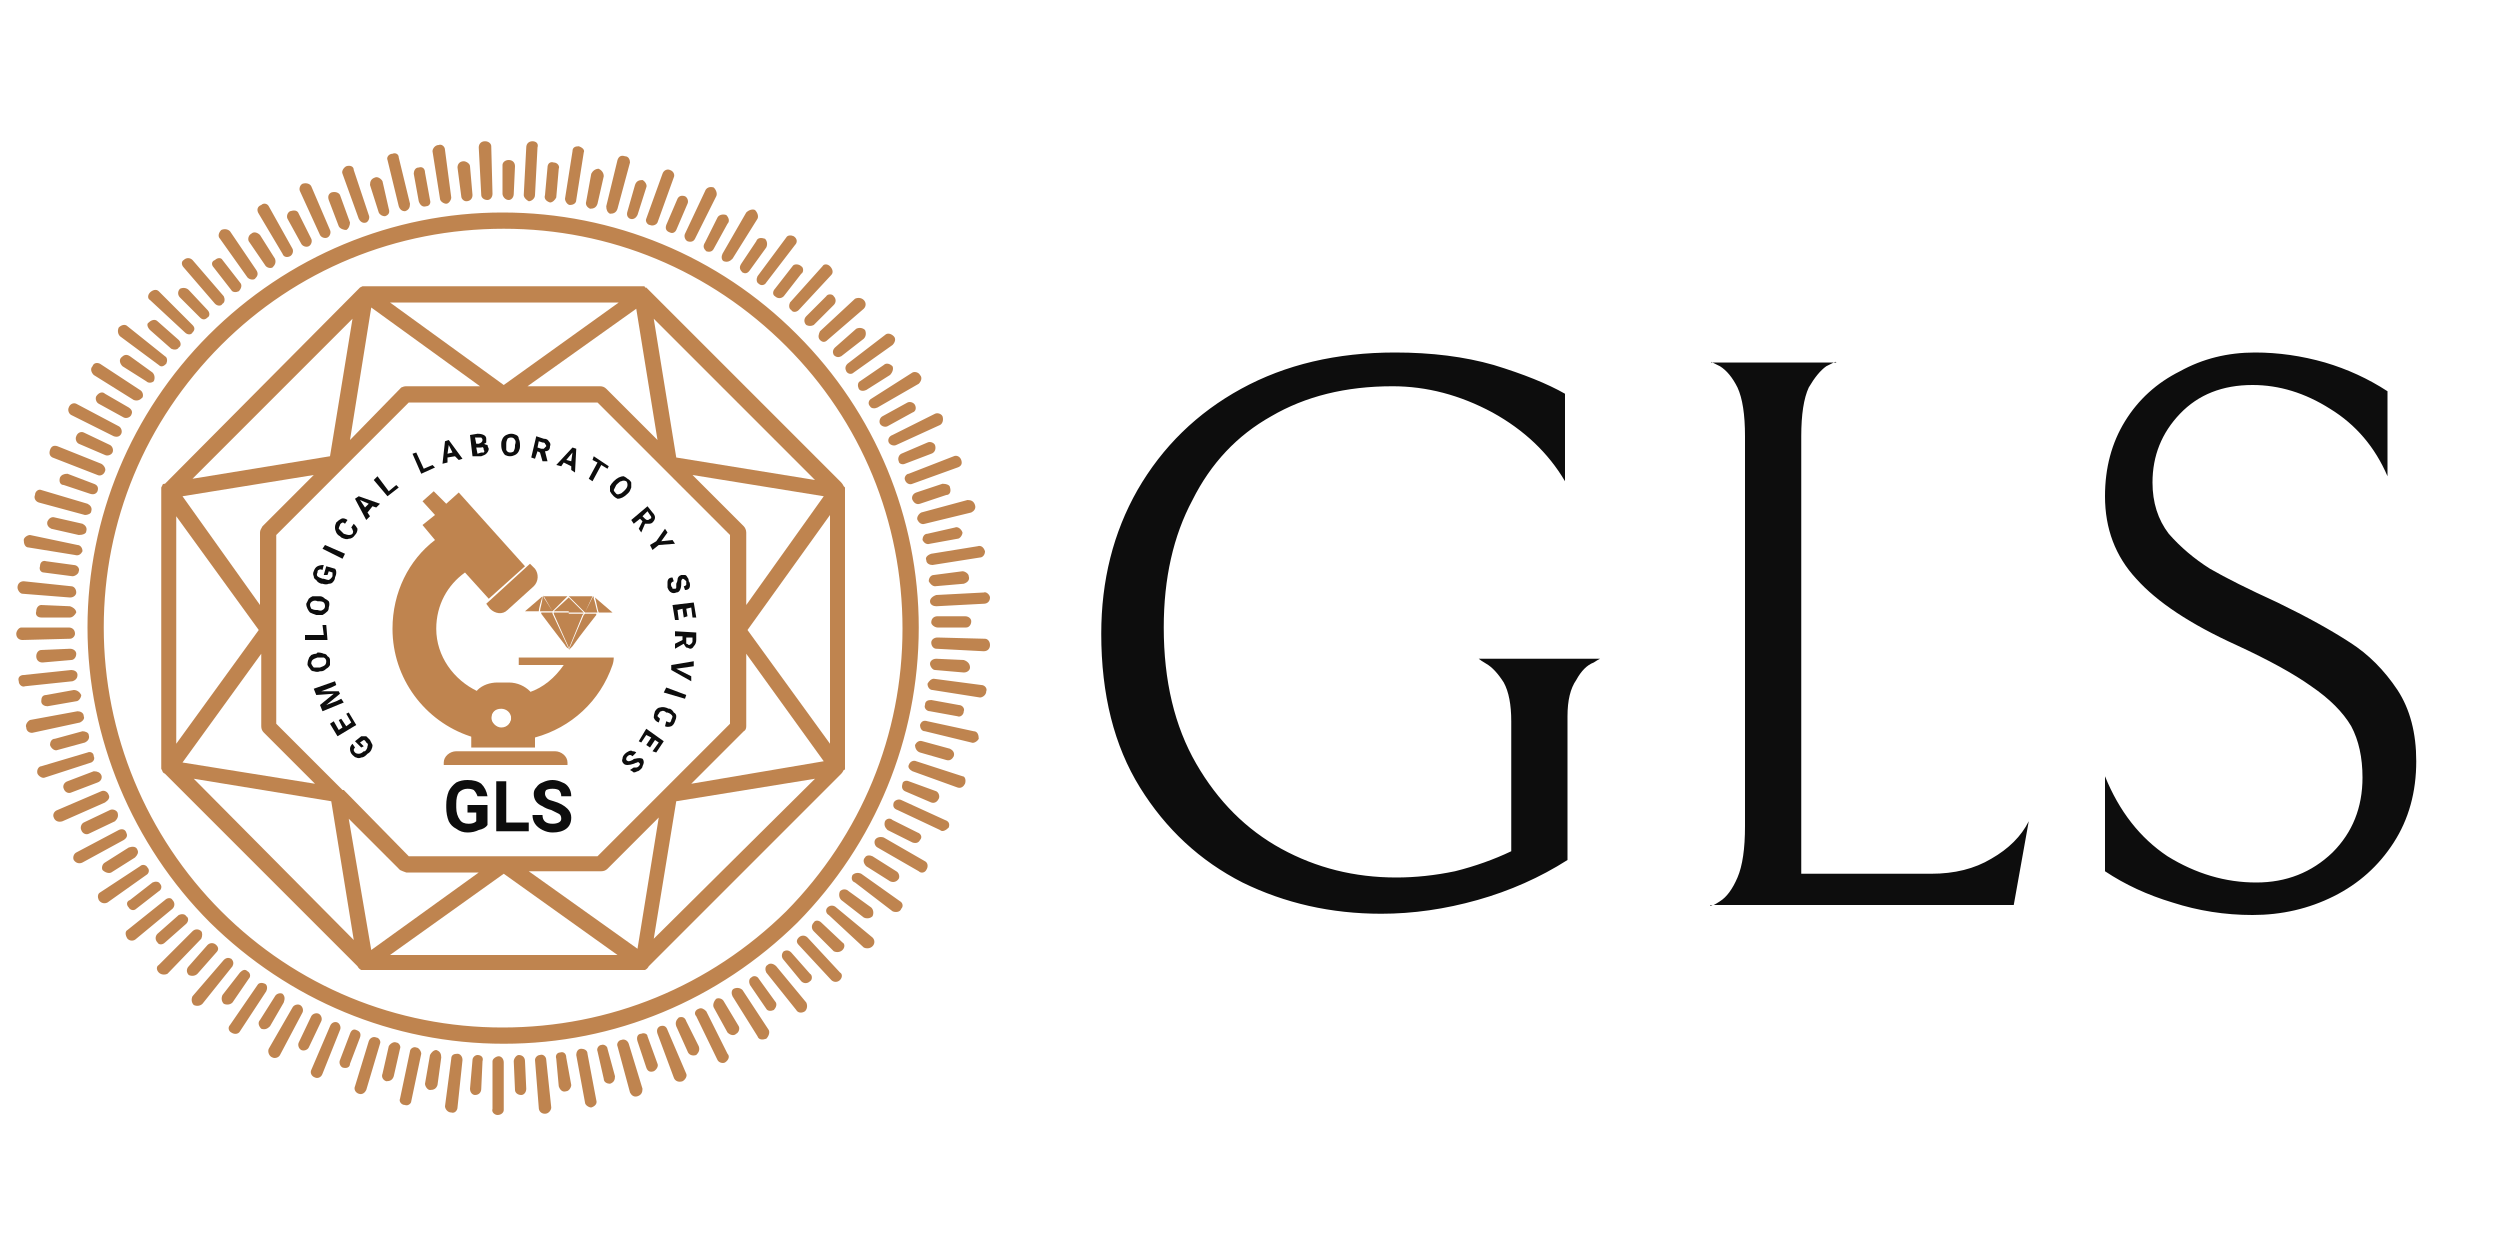 <svg version="1.2" xmlns="http://www.w3.org/2000/svg" viewBox="0 0 200 100" width="200" height="100">
	<title>New Project</title>
	<style>
		.s0 { fill: #0d0d0d } 
		.s1 { fill: #bf844f } 
	</style>
	<path id="Path 7" fill-rule="evenodd" class="s0" d="m150.6-32.2q0 0.2-0.2 0.3-0.1 0.1-0.2 0.1-0.1 0-0.3 0l-0.2 0.6-0.2-0.2 0.2-0.6-0.2-0.2-0.4 0.4-0.2-0.3 1.2-0.9 0.3 0.4q0.2 0.2 0.2 0.4zm-0.3 0q0-0.1-0.1-0.2l-0.1-0.2-0.4 0.3 0.2 0.2q0.1 0 0.2 0.1 0 0 0.1-0.1 0.1-0.1 0.1-0.1zm0.7 1.6l0.7-0.1 0.2 0.3-1 0.1-0.5 0.2-0.2-0.2 0.5-0.3 0.6-0.9 0.1 0.3zm0.9 3.2q0.1 0 0.2-0.1 0 0 0-0.2 0-0.2 0-0.3 0.1-0.3 0.3-0.3 0.1-0.1 0.2 0 0.1 0 0.2 0.1 0.1 0.1 0.1 0.3 0.1 0.1 0.1 0.3-0.1 0.1-0.1 0.2-0.1 0.1-0.2 0.1l-0.1-0.3q0.1 0 0.1-0.1 0 0 0-0.2 0-0.1-0.1-0.1-0.1-0.1-0.1 0-0.1 0-0.1 0.1 0 0.1 0 0.2 0 0.3-0.1 0.4-0.1 0.2-0.3 0.2-0.1 0.1-0.3 0-0.1-0.2-0.2-0.4-0.1-0.1 0-0.3 0-0.1 0.1-0.2 0.1-0.1 0.2-0.2l0.1 0.3q-0.3 0.1-0.2 0.3 0.1 0.2 0.1 0.2 0.1 0 0.1 0zm0.7 1.9l-0.1-0.5h-0.4l0.1 0.7h-0.3l-0.1-0.9 1.5-0.2 0.1 0.9-0.3 0.1v-0.7h-0.4l0.1 0.6zm0.9 1v0.5q0 0.3-0.2 0.4-0.1 0.2-0.3 0.2-0.1 0-0.2-0.1-0.1-0.1-0.2-0.2l-0.6 0.3v-0.3l0.5-0.3v-0.2h-0.5v-0.3zm-0.2 0.2h-0.5v0.3q0 0.1 0.1 0.2 0 0 0.1 0 0.1 0 0.2 0 0.1-0.1 0.1-0.2zm-1.1 2.1l1 0.5-0.1 0.4-1.3-0.8 0.1-0.3 1.5-0.2-0.1 0.3zm-0.8 1.5l0.1-0.2 1.4 0.4-0.1 0.3zm-0.3 2q-0.2-0.1-0.3-0.3 0-0.2 0.1-0.4 0.1-0.3 0.3-0.3 0.3-0.1 0.6 0.1 0.2 0.1 0.3 0.2 0.2 0.2 0.2 0.3 0 0.2-0.1 0.4-0.1 0.2-0.3 0.3-0.2 0-0.4 0l0.1-0.3q0.2 0 0.2 0 0.1 0 0.2-0.2 0.1-0.1 0-0.2-0.1-0.1-0.3-0.2l-0.1-0.1q-0.2-0.1-0.3-0.1-0.1 0.1-0.2 0.2-0.1 0.1 0 0.2 0 0.1 0.1 0.2zm-0.8 1.5l0.3-0.5-0.3-0.2-0.4 0.6-0.2-0.2 0.6-0.8 1.2 0.9-0.6 0.8-0.2-0.2 0.4-0.5-0.3-0.2-0.3 0.4zm-1.3 1.1q0 0.1 0.1 0.1 0.1 0 0.2-0.1 0.2-0.1 0.3-0.1 0.2-0.1 0.4 0 0.1 0.1 0.1 0.2 0 0.1 0 0.3-0.1 0.1-0.2 0.2-0.1 0.1-0.2 0.2-0.1 0-0.3 0-0.1 0-0.2-0.1l0.2-0.2q0.1 0 0.2 0 0.1 0 0.2-0.1 0 0 0-0.1 0-0.1 0-0.1-0.1-0.1-0.1-0.1-0.1 0-0.3 0.1-0.2 0.1-0.4 0.1-0.1 0.1-0.2-0.1-0.2-0.1-0.2-0.3 0.1-0.2 0.2-0.3 0.2-0.2 0.3-0.2 0.1-0.1 0.3 0 0.1 0 0.2 0.1l-0.2 0.2q-0.2-0.2-0.4 0-0.1 0.1-0.1 0.2 0 0.1 0.1 0.1zm-10.8 3h1.3v1.4q-0.2 0.2-0.5 0.3-0.4 0.2-0.8 0.2-0.5 0-0.8-0.2-0.3-0.2-0.5-0.6-0.2-0.4-0.2-0.9v-0.2q0-0.5 0.2-0.9 0.2-0.4 0.5-0.6 0.3-0.2 0.7-0.2 0.7 0 1 0.3 0.3 0.3 0.4 0.9h-0.7q0-0.3-0.2-0.5-0.2-0.1-0.4-0.1-0.4 0-0.6 0.3-0.2 0.3-0.2 0.8v0.2q0 0.5 0.2 0.8 0.2 0.3 0.6 0.3 0.4 0 0.6-0.2v-0.6h-0.6zm4.1 1.3v0.5h-2.2v-3.4h0.7v2.9zm2.6-1q0.3 0.2 0.3 0.6 0 0.5-0.4 0.7-0.3 0.3-0.9 0.3-0.4 0-0.7-0.2-0.3-0.1-0.5-0.4-0.2-0.2-0.2-0.5h0.8q0 0.5 0.6 0.5 0.3 0 0.4-0.1 0.2-0.1 0.2-0.3 0-0.2-0.2-0.3-0.1-0.1-0.5-0.2-0.4-0.1-0.6-0.2-0.5-0.3-0.5-0.9 0-0.3 0.1-0.5 0.2-0.2 0.5-0.3 0.3-0.1 0.6-0.1 0.4 0 0.7 0.1 0.3 0.1 0.4 0.4 0.2 0.2 0.2 0.5h-0.7q0-0.2-0.2-0.3-0.1-0.2-0.4-0.2-0.3 0-0.4 0.1-0.1 0.1-0.1 0.3 0 0.2 0.1 0.3 0.2 0.1 0.5 0.2 0.6 0.2 0.9 0.5zm-45.5 83.4q-5.1-2.6-8.2-7.6-3.1-5-3.1-12.3 0-6.4 2.9-11.5 3-5.2 8.3-8.1 5.3-2.9 12.3-2.9 4.4 0 7.9 1 3.6 1.1 5.7 2.3v7q-2-3.4-5.8-5.5-3.9-2.1-8-2.1-5.6 0-9.7 2.4-4.1 2.3-6.3 6.7-2.3 4.3-2.3 10.2 0 6.4 2.6 10.9 2.6 4.5 6.8 6.8 4.2 2.3 9.2 2.3 2.3 0 4.7-0.5 2.4-0.6 4.5-1.6v-10.4q0-2-0.6-3.1-0.7-1.1-1.4-1.5-0.5-0.3-0.6-0.4h9.7q-0.2 0.1-0.5 0.3-0.8 0.3-1.4 1.4-0.7 1-0.7 2.9v11.5q-3.3 2.1-7.2 3.2-3.9 1.1-7.7 1.1-6 0-11.1-2.5zm18.9-17.9h-0.2q0 0 0.2 0zm9.7 0q0.2 0 0.2 0zm11-21.7q-0.6-1.2-1.4-1.7-0.4-0.2-0.6-0.3h9.7q-0.2 0.1-0.6 0.3-0.7 0.5-1.4 1.7-0.6 1.3-0.6 3.9v35h10.4q2.8 0 4.8-1.2 2.1-1.2 3-3l-1.2 6.7h-24q0.2-0.1 0.5-0.3 0.8-0.5 1.4-1.9 0.6-1.4 0.6-4.1v-31.2q0-2.6-0.6-3.9zm-2-2h-0.1q0-0.1 0.1 0zm9.7 0q0.2-0.1 0.2 0zm-9.7 43.4q-0.2 0.1-0.2 0zm36.8-0.2q-3-0.9-5.4-2.5v-7.6q1.7 4.2 5 6.4 3.4 2.1 7.1 2.1 3.6 0 6.1-2.4 2.4-2.4 2.4-6 0-2.4-0.9-4.1-1-1.7-3.2-3.2-2.1-1.5-6-3.3-5.5-2.5-8-5.3-2.5-2.7-2.5-6.6 0-3.4 1.6-6 1.6-2.6 4.4-4 2.7-1.5 6-1.5 2.8 0 5.6 0.8 2.7 0.8 5 2.3v6.8q-1.5-3.5-4.6-5.4-3-1.9-6.2-1.9-3.6 0-5.8 2.3-2.2 2.3-2.2 5.5 0 2.4 1.3 4.1 1.4 1.6 3.3 2.8 1.9 1.1 5.4 2.7 3.5 1.7 5.8 3.2 2.2 1.4 3.8 3.8 1.5 2.3 1.5 5.7 0 3.7-1.8 6.5-1.8 2.8-4.8 4.3-3 1.5-6.5 1.5-3.3 0-6.4-1z"/>
	<path id="Path 62" fill-rule="evenodd" class="s0" d="m447.2 315.5q0 0.7-0.6 1.2-0.4 0.4-0.9 0.4-0.5 0.1-1-0.2l-1 2.5-0.8-0.9 0.9-2.2-0.6-0.7-1.6 1.3-0.8-0.9 4.4-3.7 1.4 1.7q0.6 0.8 0.6 1.5zm-1.1-0.2q0-0.4-0.3-0.7l-0.6-0.8-1.3 1.2 0.6 0.7q0.3 0.3 0.6 0.4 0.4 0 0.7-0.2 0.3-0.3 0.3-0.6zm2.8 6.4l2.8-0.3 0.7 1.1-4.1 0.3-1.8 1.1-0.6-1.1 1.8-1 2.1-3.5 0.7 1.1zm3.6 12.6q0.3-0.1 0.4-0.4 0.2-0.2 0.2-0.9 0-0.6 0.1-1 0.2-1.1 1.1-1.4 0.4-0.1 0.8 0 0.5 0.2 0.8 0.6 0.3 0.4 0.5 1 0.2 0.6 0.1 1.1-0.1 0.5-0.4 0.9-0.3 0.4-0.8 0.5l-0.3-1.1q0.3-0.1 0.5-0.4 0.1-0.3 0-0.8-0.1-0.4-0.4-0.5-0.2-0.2-0.5-0.1-0.3 0-0.4 0.4-0.1 0.3-0.1 0.9 0 1-0.3 1.6-0.3 0.5-0.9 0.7-0.7 0.2-1.3-0.2-0.6-0.4-0.8-1.3-0.2-0.6-0.2-1.2 0.1-0.6 0.4-1 0.4-0.4 0.9-0.6l0.3 1.2q-0.9 0.2-0.6 1.3 0.2 0.4 0.4 0.6 0.2 0.2 0.5 0.1zm2.4 7.6l-0.3-2.3-1.5 0.2 0.3 2.7-0.9 0.1-0.5-3.8 5.7-0.8 0.5 3.8-1 0.1-0.3-2.6-1.4 0.2 0.3 2.2zm3.5 3.8l-0.1 2.2q0 1-0.5 1.5-0.4 0.6-1.3 0.6c-0.3-0.1-0.7-0.2-0.9-0.3q-0.4-0.3-0.6-0.8l-2.4 1.2h-0.1l0.1-1.3 2.1-1v-1h-2.1l0.1-1.2zm-1 1.2l-1.7-0.1-0.1 1q0 0.4 0.2 0.7 0.3 0.2 0.7 0.2 0.4 0 0.6-0.2 0.2-0.2 0.2-0.7zm-4.2 8.3l4 2.1-0.2 1.2-5.3-3 0.3-1.2 6-0.9-0.3 1.3zm-3.1 6.1l0.4-1.1 5.4 1.8-0.3 1.1zm-1.4 8q-0.8-0.5-1.1-1.3-0.2-0.7 0.3-1.6 0.5-1 1.4-1.3 1-0.2 2.1 0.3l0.3 0.2q0.8 0.4 1.2 0.9 0.5 0.5 0.5 1.2 0.1 0.6-0.2 1.2-0.5 0.9-1.2 1.3-0.8 0.3-1.7-0.1l0.6-1q0.5 0.2 0.8 0 0.4-0.1 0.6-0.6 0.3-0.5 0-1-0.2-0.4-1-0.8l-0.4-0.2q-0.9-0.4-1.4-0.3-0.5 0-0.8 0.6-0.2 0.5-0.1 0.8 0.1 0.4 0.6 0.6zm-3.3 6l1.3-1.8-1.2-0.9-1.6 2.2-0.7-0.6 2.2-3.1 4.7 3.3-2.2 3.1-0.8-0.6 1.5-2.1-1.1-0.8-1.3 1.8zm-5.1 4.3q0.3 0.2 0.6 0.2 0.3-0.1 0.8-0.4 0.6-0.3 1-0.4 1-0.3 1.7 0.3 0.3 0.3 0.4 0.8 0.1 0.4-0.1 0.9-0.2 0.5-0.6 0.9-0.5 0.5-0.9 0.7-0.5 0.1-1 0.1-0.5-0.1-0.9-0.5l0.9-0.8q0.2 0.2 0.6 0.2 0.3 0 0.6-0.3 0.3-0.4 0.3-0.7 0.1-0.3-0.1-0.5-0.2-0.2-0.6-0.1-0.3 0.1-0.8 0.4-0.9 0.5-1.6 0.5-0.6 0-1.1-0.4-0.5-0.6-0.4-1.3 0.1-0.7 0.7-1.3 0.5-0.5 1-0.7 0.6-0.3 1.1-0.2 0.5 0.1 0.9 0.5l-0.8 0.8q-0.7-0.6-1.5 0.2-0.3 0.3-0.3 0.6-0.1 0.3 0.1 0.5zm-42.3 11.8h5.3v5.3q-0.8 0.9-2.1 1.4-1.4 0.5-3.1 0.5-1.7 0-3-0.8-1.4-0.7-2.1-2.2-0.7-1.4-0.7-3.4v-0.9q0-2 0.7-3.5 0.7-1.5 1.9-2.2 1.3-0.8 3-0.8 2.4 0 3.8 1.1 1.3 1.2 1.6 3.3h-2.7q-0.2-1.1-0.8-1.6-0.7-0.6-1.8-0.6-1.4 0-2.1 1.1-0.8 1.1-0.8 3.1v0.9q0 2.1 0.8 3.2 0.8 1.1 2.4 1.1 1.5 0 2.2-0.7v-2.3h-2.5zm16.2 4.9v2.2h-8.7v-13.5h2.8v11.3zm10.2-4q1.1 1.1 1.1 2.6 0 1.8-1.3 2.8-1.3 1-3.6 1-1.5 0-2.8-0.6-1.3-0.6-1.9-1.6-0.7-1-0.7-2.3h2.8q0 2.3 2.6 2.3 1 0 1.6-0.4 0.5-0.4 0.5-1.2 0-0.7-0.5-1.2-0.6-0.4-2-0.8-1.5-0.5-2.3-1-2.3-1.2-2.3-3.3 0-1.1 0.6-1.9 0.6-0.9 1.8-1.4 1.1-0.5 2.6-0.5 1.4 0 2.5 0.6 1.2 0.5 1.8 1.4 0.6 1 0.6 2.2h-2.8q0.1-0.9-0.5-1.4-0.6-0.6-1.7-0.6-1 0-1.5 0.5-0.6 0.4-0.6 1.1 0 0.7 0.6 1.1 0.7 0.5 2 0.8c1.6 0.5 2.7 1.1 3.4 1.8zm-178 155.5q-3.8-1.9-6-5.5-2.3-3.7-2.3-9 0-4.7 2.2-8.4 2.1-3.8 6-5.9 3.9-2.1 8.9-2.1 3.3 0 5.9 0.7 2.6 0.8 4.1 1.7v5.1q-1.5-2.5-4.3-4-2.8-1.6-5.8-1.6-4.1 0-7.1 1.8-3 1.7-4.6 4.9-1.6 3.1-1.6 7.4 0 4.7 1.9 8 1.8 3.3 4.9 4.9 3.1 1.7 6.7 1.7 1.7 0 3.5-0.4 1.7-0.4 3.2-1.1v-7.6q0-1.4-0.4-2.2-0.5-0.8-1-1.2-0.3-0.2-0.5-0.2h7.1q-0.1 0-0.4 0.1-0.5 0.3-1 1.1-0.4 0.7-0.4 2.1v8.4q-2.5 1.5-5.3 2.3-2.8 0.8-5.6 0.8-4.4 0-8.1-1.8zm13.7-13h-0.1q0-0.1 0.1 0zm7.1 0q0.2-0.1 0.2 0z"/>
	<path id="Path 62 copy" fill-rule="evenodd" class="s0" d="m52.4 41.4q0 0.2-0.2 0.4-0.1 0.1-0.3 0.1-0.1 0-0.3 0l-0.3 0.7-0.2-0.3 0.3-0.6-0.2-0.2-0.5 0.4-0.2-0.3 1.3-1.1 0.4 0.5q0.2 0.2 0.2 0.4zm-0.3 0q0-0.1-0.1-0.2l-0.2-0.3-0.4 0.4 0.2 0.2q0.1 0.1 0.2 0.1 0.1 0 0.2-0.1 0.1 0 0.1-0.1zm0.8 1.9l0.9-0.1 0.2 0.3-1.3 0.1-0.5 0.4-0.2-0.4 0.5-0.3 0.7-1 0.2 0.3zm1.1 3.8q0.1 0 0.1-0.1 0-0.1 0-0.3 0.1-0.2 0.1-0.3 0-0.3 0.3-0.4 0.1 0 0.3 0 0.1 0 0.2 0.2 0.1 0.1 0.1 0.3 0.1 0.1 0.1 0.3 0 0.2-0.1 0.3-0.1 0.1-0.3 0.1l-0.1-0.3q0.1 0 0.2-0.1 0-0.1 0-0.3-0.1-0.1-0.1-0.1-0.1-0.1-0.2-0.1-0.1 0.1-0.1 0.2 0 0.1 0 0.2 0 0.3-0.1 0.5-0.1 0.2-0.3 0.2-0.2 0.1-0.4 0-0.2-0.1-0.3-0.4 0-0.2 0-0.4 0-0.2 0.1-0.3 0.1-0.1 0.3-0.1l0.1 0.3q-0.3 0.1-0.2 0.4 0.1 0.1 0.1 0.2 0.1 0 0.2 0zm0.7 2.3l-0.1-0.7-0.4 0.1 0.1 0.8h-0.3l-0.2-1.2 1.7-0.2 0.2 1.2h-0.3l-0.1-0.8-0.4 0.1 0.1 0.6zm1 1.2v0.6q0 0.3-0.2 0.5-0.1 0.2-0.3 0.2-0.2-0.1-0.3-0.1-0.1-0.1-0.2-0.3l-0.7 0.4v-0.4l0.6-0.3v-0.3h-0.6v-0.4zm-0.3 0.4h-0.5v0.3q0 0.1 0 0.2 0.1 0 0.2 0.1 0.1 0 0.2-0.1 0.1-0.1 0.1-0.2zm-1.3 2.5l1.2 0.6v0.4l-1.6-0.9v-0.4l1.8-0.3v0.4zm-1 1.9l0.2-0.4 1.6 0.6-0.1 0.3zm-0.4 2.4q-0.3-0.1-0.4-0.4 0-0.2 0.1-0.5 0.2-0.3 0.4-0.3 0.3-0.1 0.7 0.1h0.1q0.2 0.1 0.3 0.3 0.2 0.1 0.2 0.3 0 0.2-0.1 0.4-0.1 0.3-0.3 0.4-0.3 0.1-0.5 0l0.1-0.4q0.2 0.1 0.3 0.1 0.1-0.1 0.1-0.2 0.1-0.2 0.1-0.3-0.1-0.2-0.4-0.3h-0.1q-0.2-0.2-0.4-0.1-0.1 0-0.2 0.2-0.1 0.1-0.1 0.2 0.1 0.1 0.2 0.2zm-1 1.8l0.4-0.6-0.4-0.2-0.4 0.6-0.2-0.1 0.6-1 1.4 1-0.6 0.9-0.3-0.1 0.5-0.7-0.3-0.2-0.4 0.6zm-1.6 1.2q0.1 0.1 0.2 0.1 0.1 0 0.3-0.1 0.1-0.1 0.2-0.1 0.4-0.1 0.6 0 0.1 0.1 0.1 0.3 0 0.1-0.1 0.3 0 0.1-0.1 0.2-0.2 0.2-0.3 0.2-0.2 0.1-0.3 0.1-0.1-0.1-0.3-0.2l0.3-0.2q0.1 0 0.2 0 0.1 0 0.2-0.1 0.1-0.1 0.1-0.2 0 0-0.1-0.1-0.1-0.1-0.1 0-0.1 0-0.3 0.1-0.3 0.1-0.5 0.1-0.2 0-0.3-0.1-0.2-0.2-0.1-0.4 0-0.2 0.2-0.4 0.1-0.1 0.3-0.2 0.2-0.1 0.3 0 0.2 0 0.3 0.1l-0.3 0.3q-0.2-0.2-0.4 0-0.1 0.1-0.1 0.2 0 0.1 0 0.1zm-12.7 3.6h1.6v1.6q-0.2 0.3-0.7 0.4-0.4 0.2-0.9 0.2-0.5 0-0.9-0.3-0.4-0.2-0.6-0.6-0.2-0.5-0.2-1.1v-0.2q0-0.6 0.2-1.1 0.2-0.4 0.6-0.7 0.4-0.2 0.9-0.2 0.7 0 1.1 0.3 0.4 0.4 0.5 1h-0.8q-0.1-0.3-0.3-0.5-0.2-0.1-0.5-0.1-0.4 0-0.7 0.3-0.2 0.3-0.2 0.9v0.3q0 0.6 0.3 1 0.2 0.3 0.7 0.3 0.4 0 0.6-0.2v-0.7h-0.7zm4.9 1.4v0.7h-2.6v-4h0.8v3.3zm3.1-1.1q0.3 0.3 0.3 0.7 0 0.6-0.4 0.9-0.4 0.3-1.1 0.3-0.4 0-0.8-0.2-0.4-0.2-0.6-0.5-0.2-0.3-0.2-0.7h0.8q0 0.7 0.8 0.7 0.3 0 0.5-0.1 0.2-0.1 0.2-0.3 0-0.3-0.2-0.4-0.2-0.1-0.6-0.3-0.4-0.1-0.7-0.3-0.7-0.3-0.7-1 0-0.3 0.2-0.5 0.2-0.3 0.5-0.4 0.4-0.2 0.8-0.2 0.4 0 0.8 0.2 0.3 0.1 0.5 0.4 0.2 0.3 0.2 0.7h-0.8q0-0.3-0.2-0.5-0.2-0.1-0.5-0.1-0.3 0-0.5 0.1-0.1 0.1-0.1 0.3 0 0.2 0.2 0.4 0.1 0.1 0.5 0.2 0.7 0.2 1.1 0.6zm-53.6 46.8q-1.2-0.6-1.8-1.7-0.7-1.1-0.7-2.7 0-1.4 0.6-2.5 0.7-1.2 1.8-1.8 1.2-0.6 2.7-0.6 1 0 1.8 0.2 0.8 0.2 1.2 0.5v1.5q-0.4-0.7-1.3-1.2-0.8-0.4-1.7-0.4-1.2 0-2.1 0.5-0.9 0.5-1.4 1.5-0.5 0.9-0.5 2.2 0 1.4 0.5 2.4 0.6 1 1.5 1.5 1 0.5 2.1 0.5 0.5 0 1-0.1 0.5-0.2 1-0.4v-2.3q0-0.4-0.2-0.6-0.1-0.3-0.3-0.4-0.1 0-0.1-0.1h2.1q0 0.1-0.1 0.1-0.1 0.1-0.3 0.3-0.1 0.2-0.1 0.7v2.5q-0.8 0.4-1.6 0.7-0.9 0.2-1.7 0.2-1.3 0-2.4-0.5zm4.1-4q0 0 0 0zm2.1 0q0.1 0 0.1 0z"/>
	<path id="Path 1" fill-rule="evenodd" class="s1" d="m45.5 47.7h1.9l-0.6 1.3zm0 1.3v-1.2l1.2 1.2zm1.2 0.1l-0.1 0.1-1.1 2.7v-2.8zm0.9-1.3l1.4 1.2h-1.1c-0.1-0.2-0.2-0.9-0.3-1.2zm0.2 1.2h-1l0.6-1.2 0.1-0.1q0 0 0 0.2c0.1 0.2 0.2 0.8 0.3 1.1zm-0.3-1.3q0 0 0 0zm-0.7 1.4h0.9q0 0 0 0 0 0 0 0.1c-0.3 0.4-1.2 1.5-1.9 2.5q-0.2 0.2-0.3 0.3l1.2-2.8zm-2.6-0.2l-0.7-1.2h1.9zm0.1 0l1.2-1.1v1.1zm1.2 0.1v2.8l-1.2-2.7v-0.1zm-2.4-0.1h-1.1l1.4-1.2c-0.1 0.3-0.3 1-0.3 1.2zm0.3-1.1q0.1-0.1 0.1-0.2v0.2l0.7 1.1h-1c0-0.2 0.2-0.8 0.2-1.1zm0.1-0.2q0 0 0 0zm0.7 1.5l1.3 2.8q-0.2-0.1-0.3-0.3c-0.7-0.9-1.6-2.1-1.9-2.5q0 0 0 0 0-0.1 0-0.1h0.9zm-1.4 7.6v3.1h-5.1v-3.1c0-0.6 0.2-1.1 0.5-1.5 0.4-0.4 1-0.6 1.6-0.6h0.9c0.7 0 1.3 0.3 1.7 0.7 0.3 0.4 0.4 0.9 0.4 1.4zm-1.9 0.7c0-0.5-0.3-0.8-0.8-0.8-0.4 0-0.8 0.3-0.8 0.8 0 0.4 0.4 0.8 0.8 0.8 0.5 0 0.8-0.4 0.8-0.8z"/>
	<path id="Path 2" fill-rule="evenodd" class="s1" d="m49 53.2q0 0 0 0c-1 2.9-3.3 5-6.2 5.8q-1.1 0.3-2.4 0.3-1.5 0-2.8-0.4c-3.6-1.2-6.2-4.6-6.2-8.6 0-2.9 1.3-5.5 3.4-7.1q0 0 0 0l-1-1.2 1-0.8-1-1.1 0.9-0.8 1 1 1-0.9 5.3 5.9-2.9 2.6-1.9-2.1q0 0 0 0c-1.4 1-2.3 2.6-2.3 4.5 0 2.2 1.4 4.1 3.3 5q1 0.5 2.2 0.5 1 0 1.9-0.4c1.2-0.4 2.1-1.2 2.8-2.2q0 0 0 0h-3.6v-0.6h7.6q0 0.3-0.1 0.6zm-8.1 4.3c0-0.5-0.4-0.8-0.8-0.8-0.5 0-0.8 0.3-0.8 0.8 0 0.4 0.3 0.8 0.8 0.8 0.4 0 0.8-0.4 0.8-0.8zm1.8-10.6l-2.1 1.9c-0.4 0.4-1 0.3-1.4-0.1l-0.3-0.4 3.5-3.2 0.4 0.4c0.3 0.4 0.3 1-0.1 1.4zm2.7 14.3h-9.9v-0.2c0-0.5 0.5-0.9 1-0.9h7.9c0.5 0 1 0.4 1 0.9z"/>
	<path id="Path 3" fill-rule="evenodd" class="s1" d="m67.6 39.2v22.2q0 0 0 0.1 0 0.1-0.1 0.1-0.1 0.2-0.2 0.3l-15.4 15.4q-0.1 0.2-0.3 0.3-0.1 0-0.2 0h-0.1q0 0-0.1 0h-22q-0.1 0-0.2 0-0.1 0-0.1 0-0.2-0.1-0.3-0.3l-15.4-15.4q-0.2-0.1-0.2-0.2l-0.1-0.2q0-0.2 0-0.3v-21.9q0-0.1 0-0.3l0.1-0.2q0-0.1 0.2-0.1l15.4-15.5q0.1-0.1 0.2-0.2l0.2-0.1q0.1 0 0.2 0h22.1q0.1 0 0.2 0 0.1 0 0.1 0.1h0.1q0 0 0.1 0.1 0 0 0.1 0.1l15.4 15.4q0.1 0.1 0.2 0.3 0.1 0.1 0.1 0.1v0.1q0 0 0 0zm-1.7 21.7l-6.2-8.6v5.8q0 0.3-0.2 0.4l-4.2 4.2zm-0.7 1.4l-11.1 1.8-1.8 11zm-12.5 3.1l-4.1 4.1q-0.2 0.2-0.5 0.2h-5.8l8.7 6.2zm-3.3 11l-9.1-6.5-9.1 6.5zm-19.7-0.4l8.6-6.2h-5.8q-0.3-0.1-0.5-0.2l-4.1-4.1zm-1.4-0.8l-1.8-11.1-11-1.8zm-13.7-14.2l10.6 1.7-4.1-4.1q-0.2-0.2-0.2-0.5v-5.8zm-0.5-1.5l6.6-9.1-6.6-9.1zm0.5-19.8l6.2 8.7v-5.8c0-0.2 0.1-0.3 0.2-0.5l4.1-4.1zm0.8-1.4l11-1.8 1.8-11zm12.6-3.1l4.1-4.2q0.2-0.1 0.4-0.1h5.9l-8.7-6.3zm3.2-11l9.1 6.6 9.2-6.6zm19.7 0.5l-8.7 6.2h5.8q0.3 0 0.5 0.2l4.1 4.1zm1.4 0.8l1.8 11.1 11.1 1.8zm-30.2 24.9v7.5l5.3 5.3q0 0 0.1 0l5.2 5.3h15.1l10.6-10.6v-15.1l-10.6-10.6h-15.1l-5.3 5.3q0 0 0 0l-5.3 5.3v7.5q0 0 0 0.1zm37.6-7.8v5.8l6.2-8.7-10.5-1.7 4.1 4.1c0.1 0.1 0.2 0.3 0.2 0.5zm6.7-1.4l-6.6 9.2 6.6 9.1z"/>
	<path id="Path 4" fill-rule="evenodd" class="s1" d="m73.5 50.2c0 8.9-3.5 17.3-9.7 23.6-6.3 6.2-14.6 9.7-23.5 9.7-8.9 0-17.2-3.5-23.5-9.7-6.2-6.2-9.8-14.8-9.8-23.6 0-8.8 3.5-17.2 9.7-23.4 6.3-6.3 14.7-9.8 23.5-9.8 8.9 0 17.3 3.5 23.5 9.7l0.1 0.1c6.2 6.2 9.7 14.6 9.7 23.4zm-1.3 0.1c0-8.6-3.3-16.6-9.3-22.6-6.1-6.1-14.1-9.4-22.6-9.4-8.6 0-16.6 3.3-22.6 9.3-6.1 6.1-9.4 14.1-9.4 22.6 0 8.5 3.4 16.7 9.4 22.7 6 6 14 9.3 22.5 9.3 8.6 0 16.6-3.3 22.7-9.3 6-6.1 9.3-14.1 9.3-22.6zm2.3 1.1c0-0.2 0.2-0.4 0.5-0.4l3.8 0.1c0.2 0 0.4 0.2 0.4 0.5 0 0.3-0.2 0.5-0.5 0.5l-3.8-0.2c-0.2 0-0.4-0.2-0.4-0.5zm-0.1 1.7c0-0.2 0.2-0.4 0.5-0.4l2.2 0.1c0.3 0.1 0.5 0.3 0.5 0.6 0 0.2-0.2 0.4-0.5 0.4l-2.3-0.2c-0.2 0-0.4-0.3-0.4-0.5zm-0.2 1.6c0.1-0.2 0.3-0.4 0.5-0.4l3.8 0.5c0.3 0 0.5 0.3 0.4 0.5 0 0.3-0.3 0.5-0.5 0.5l-3.8-0.6c-0.2 0-0.4-0.2-0.4-0.5zm-0.2 1.7c0-0.3 0.2-0.4 0.5-0.4l2.2 0.4c0.3 0 0.5 0.3 0.4 0.5 0 0.3-0.3 0.5-0.5 0.4l-2.2-0.4c-0.3 0-0.5-0.3-0.4-0.5zm-0.4 1.6c0.1-0.3 0.3-0.4 0.6-0.3l3.7 0.8c0.3 0 0.4 0.3 0.4 0.6-0.1 0.2-0.4 0.4-0.6 0.3l-3.7-0.9c-0.3 0-0.4-0.3-0.4-0.5zm-0.4 1.6c0.1-0.2 0.3-0.4 0.6-0.3l2.2 0.6c0.2 0.1 0.4 0.3 0.3 0.6-0.1 0.2-0.3 0.4-0.6 0.3l-2.1-0.6c-0.3-0.1-0.4-0.4-0.4-0.6zm-0.5 1.6c0.1-0.3 0.4-0.4 0.6-0.3l3.7 1.2c0.2 0 0.3 0.3 0.2 0.6-0.1 0.2-0.3 0.4-0.6 0.3l-3.6-1.3c-0.2-0.1-0.4-0.3-0.3-0.5zm-0.5 1.5c0-0.2 0.3-0.3 0.5-0.2l2.2 0.8c0.2 0.1 0.3 0.4 0.2 0.6-0.1 0.2-0.3 0.4-0.6 0.3l-2.1-0.9c-0.2-0.1-0.3-0.3-0.2-0.6zm-0.7 1.5c0.1-0.2 0.4-0.3 0.6-0.2l3.5 1.6c0.3 0.1 0.4 0.3 0.3 0.6-0.2 0.2-0.5 0.4-0.7 0.2l-3.4-1.6c-0.3-0.1-0.4-0.3-0.3-0.6zm-0.7 1.5c0.1-0.2 0.4-0.3 0.6-0.1l2 1c0.3 0.1 0.4 0.4 0.2 0.6-0.1 0.2-0.3 0.3-0.6 0.2l-2-1c-0.2-0.2-0.3-0.4-0.2-0.7zm-0.8 1.5c0.1-0.2 0.4-0.3 0.7-0.2l3.3 1.9c0.2 0.1 0.3 0.4 0.1 0.7-0.1 0.2-0.4 0.3-0.6 0.1l-3.3-1.9c-0.2-0.1-0.3-0.4-0.2-0.6zm-0.8 1.4c0.1-0.2 0.4-0.2 0.6-0.1l1.9 1.2c0.2 0.1 0.3 0.4 0.2 0.6-0.2 0.3-0.5 0.3-0.7 0.2l-1.9-1.2c-0.2-0.2-0.3-0.5-0.1-0.7zm-1 1.4c0.2-0.2 0.5-0.2 0.7-0.1l3.1 2.2c0.2 0.1 0.3 0.4 0.1 0.6-0.1 0.3-0.5 0.3-0.7 0.2l-3-2.3c-0.3-0.1-0.3-0.4-0.2-0.6zm-1 1.3c0.2-0.2 0.5-0.2 0.7 0l1.8 1.3c0.2 0.2 0.2 0.5 0.1 0.7-0.2 0.2-0.5 0.2-0.7 0.1l-1.8-1.4c-0.2-0.2-0.2-0.5-0.1-0.7zm-1 1.3c0.2-0.2 0.5-0.2 0.7 0l2.9 2.4c0.2 0.2 0.2 0.5 0 0.7-0.2 0.2-0.5 0.2-0.7 0.1l-2.8-2.6c-0.2-0.1-0.3-0.4-0.1-0.6zm-1.1 1.2c0.1-0.2 0.4-0.2 0.6 0l1.7 1.6c0.2 0.1 0.2 0.4 0 0.6-0.2 0.2-0.5 0.2-0.7 0.1l-1.6-1.6c-0.2-0.2-0.2-0.5 0-0.7zm-1.2 1.2c0.2-0.2 0.5-0.2 0.7 0l2.6 2.8c0.2 0.1 0.2 0.4 0 0.6-0.2 0.2-0.5 0.2-0.7 0l-2.6-2.8c-0.2-0.2-0.2-0.4 0-0.6zm-1.2 1.1c0.2-0.1 0.4-0.1 0.6 0.1l1.5 1.7c0.2 0.1 0.2 0.5 0 0.6-0.2 0.2-0.5 0.2-0.7 0l-1.4-1.7c-0.2-0.2-0.2-0.5 0-0.7zm-1.3 1.1c0.2-0.2 0.5-0.1 0.7 0.1l2.4 2.9c0.1 0.2 0.1 0.5-0.1 0.7-0.3 0.2-0.6 0.1-0.7-0.1l-2.4-3c-0.1-0.2-0.1-0.5 0.1-0.6zm-1.3 1c0.2-0.2 0.5-0.1 0.6 0.1l1.3 1.8c0.2 0.2 0.1 0.5-0.1 0.7-0.2 0.1-0.5 0.1-0.6-0.1l-1.3-1.9c-0.1-0.2-0.1-0.5 0.1-0.6zm-1.4 0.9c0.2-0.1 0.5-0.1 0.7 0.1l2.1 3.2c0.1 0.2 0 0.5-0.2 0.7-0.3 0.1-0.6 0.1-0.7-0.2l-2-3.2c-0.1-0.2-0.1-0.5 0.1-0.6zm-1.4 0.8c0.2-0.1 0.5 0 0.6 0.2l1.2 2c0.1 0.2 0 0.5-0.2 0.6-0.2 0.2-0.5 0.1-0.7-0.1l-1.1-2c-0.1-0.2 0-0.5 0.2-0.7zm-1.4 0.8c0.2-0.1 0.4 0 0.6 0.2l1.7 3.4c0.2 0.2 0.1 0.5-0.2 0.7-0.2 0.1-0.5 0-0.6-0.2l-1.7-3.5c-0.2-0.2-0.1-0.5 0.2-0.6zm-1.6 0.7c0.3-0.1 0.5 0 0.6 0.3l1 2c0.1 0.3 0 0.5-0.2 0.7-0.3 0.1-0.6 0-0.7-0.3l-0.9-2c-0.1-0.3 0-0.5 0.2-0.7zm-1.5 0.7c0.3-0.1 0.5 0 0.6 0.3l1.5 3.5c0.1 0.2-0.1 0.5-0.3 0.6-0.3 0.1-0.6 0-0.7-0.3l-1.3-3.5c-0.1-0.3 0-0.5 0.2-0.6zm-1.5 0.6c0.2-0.1 0.5 0 0.5 0.2l0.8 2.2c0.1 0.2-0.1 0.5-0.3 0.6-0.3 0.1-0.5 0-0.6-0.3l-0.7-2.1c-0.1-0.3 0-0.6 0.3-0.6zm-1.6 0.5c0.2-0.1 0.5 0 0.6 0.3l1.1 3.6c0 0.3-0.1 0.5-0.4 0.6-0.3 0.1-0.5-0.1-0.6-0.3l-1-3.7c-0.1-0.2 0.1-0.5 0.3-0.5zm-1.6 0.4c0.2-0.1 0.5 0.1 0.5 0.3l0.6 2.2c0 0.3-0.1 0.5-0.4 0.6-0.2 0-0.5-0.1-0.5-0.4l-0.5-2.2c-0.1-0.2 0.1-0.5 0.3-0.5zm-1.6 0.3c0.2 0 0.5 0.1 0.5 0.4l0.7 3.7c0.1 0.3-0.1 0.5-0.4 0.6-0.2 0-0.5-0.2-0.5-0.4l-0.7-3.8c0-0.2 0.1-0.5 0.4-0.5zm-1.7 0.3c0.3-0.1 0.5 0.1 0.5 0.4l0.4 2.2c0 0.2-0.2 0.5-0.4 0.5-0.3 0.1-0.5-0.1-0.6-0.4l-0.2-2.2c-0.1-0.3 0.1-0.5 0.3-0.5zm-1.6 0.2c0.2-0.1 0.5 0.1 0.5 0.4l0.4 3.8c0 0.2-0.2 0.5-0.5 0.5-0.3 0-0.5-0.2-0.5-0.5l-0.3-3.8c0-0.2 0.2-0.4 0.4-0.4zm-1.7 0c0.3 0 0.5 0.2 0.5 0.5l0.1 2.2c0 0.3-0.2 0.5-0.4 0.5-0.3 0-0.5-0.2-0.5-0.4l-0.1-2.3c0-0.2 0.2-0.5 0.4-0.5zm-1.6 0.1c0.2 0 0.4 0.2 0.4 0.5v3.8c0 0.2-0.2 0.4-0.5 0.4-0.2 0-0.5-0.2-0.4-0.5v-3.8c0-0.2 0.3-0.4 0.5-0.4zm-1.7-0.1c0.3 0 0.5 0.2 0.4 0.5l-0.1 2.2c0 0.3-0.2 0.5-0.5 0.5-0.2 0-0.4-0.2-0.4-0.5l0.2-2.3c0-0.2 0.2-0.4 0.4-0.4zm-1.6-0.1c0.2 0 0.4 0.2 0.4 0.5l-0.4 3.8c0 0.2-0.2 0.5-0.5 0.4-0.3 0-0.5-0.3-0.5-0.5l0.5-3.8c0-0.3 0.2-0.4 0.5-0.4zm-1.7-0.3c0.3 0.1 0.4 0.3 0.4 0.6l-0.3 2.2c-0.1 0.3-0.3 0.4-0.6 0.4-0.2 0-0.4-0.3-0.4-0.5l0.4-2.3c0.1-0.2 0.3-0.4 0.5-0.4zm-1.6-0.2c0.2 0 0.4 0.3 0.4 0.5l-0.8 3.8c0 0.2-0.3 0.4-0.5 0.3-0.3 0-0.5-0.3-0.4-0.5l0.8-3.8c0-0.2 0.3-0.4 0.5-0.3zm-1.6-0.4c0.2 0 0.4 0.3 0.3 0.5l-0.5 2.2c-0.1 0.3-0.3 0.4-0.6 0.4-0.3-0.1-0.4-0.4-0.3-0.6l0.5-2.2c0.1-0.2 0.4-0.4 0.6-0.3zm-1.6-0.4c0.2 0 0.4 0.3 0.3 0.5l-1.1 3.7c-0.1 0.2-0.3 0.4-0.6 0.3-0.3-0.1-0.4-0.4-0.3-0.6l1.1-3.6c0.1-0.3 0.4-0.4 0.6-0.3zm-1.6-0.6c0.3 0.1 0.4 0.3 0.3 0.6l-0.8 2.1c0 0.3-0.3 0.4-0.6 0.3-0.2-0.1-0.3-0.4-0.2-0.6l0.8-2.1c0.1-0.3 0.3-0.4 0.5-0.3zm-1.5-0.6c0.2 0.1 0.3 0.4 0.2 0.6l-1.4 3.5c-0.1 0.3-0.4 0.4-0.6 0.3-0.3-0.1-0.4-0.4-0.3-0.6l1.5-3.5c0.1-0.3 0.4-0.4 0.6-0.3zm-1.5-0.7c0.2 0.1 0.3 0.4 0.2 0.6l-1 2.1c-0.1 0.2-0.4 0.3-0.6 0.2-0.2-0.1-0.3-0.4-0.2-0.6l1-2.1c0.1-0.2 0.4-0.3 0.6-0.2zm-1.5-0.7c0.2 0.1 0.3 0.4 0.2 0.6l-1.8 3.4c-0.1 0.2-0.4 0.3-0.6 0.2-0.3-0.1-0.4-0.5-0.3-0.7l1.9-3.3c0.1-0.2 0.4-0.3 0.6-0.2zm-1.4-0.9c0.2 0.2 0.2 0.4 0.1 0.7l-1.1 1.9c-0.2 0.2-0.4 0.3-0.7 0.2-0.2-0.2-0.3-0.5-0.1-0.7l1.2-1.9c0.1-0.2 0.4-0.3 0.6-0.2zm-1.4-0.8c0.2 0.1 0.2 0.4 0.1 0.6l-2.1 3.2c-0.1 0.2-0.4 0.3-0.7 0.1-0.2-0.1-0.3-0.4-0.1-0.6l2.2-3.2c0.1-0.2 0.4-0.2 0.6-0.1zm-1.4-1c0.2 0.1 0.3 0.4 0.1 0.6l-1.3 1.9c-0.2 0.2-0.5 0.2-0.7 0.1-0.2-0.2-0.2-0.5-0.1-0.7l1.4-1.8c0.2-0.2 0.4-0.3 0.6-0.1zm-1.3-1c0.2 0.2 0.2 0.4 0.1 0.6l-2.4 3c-0.2 0.2-0.5 0.2-0.7 0.1-0.2-0.2-0.2-0.5-0.1-0.7l2.5-2.9c0.2-0.2 0.4-0.2 0.6-0.1zm-1.2-1.1c0.2 0.2 0.2 0.4 0 0.6l-1.5 1.7c-0.2 0.2-0.5 0.2-0.7 0.1-0.2-0.2-0.2-0.5 0-0.7l1.5-1.7c0.2-0.2 0.5-0.2 0.7 0zm-1.2-1.1c0.1 0.1 0.1 0.4 0 0.6l-2.7 2.8c-0.2 0.1-0.5 0.1-0.7-0.1-0.2-0.2-0.2-0.5 0-0.6l2.7-2.7c0.2-0.2 0.5-0.2 0.7 0zm-1.2-1.2c0.2 0.1 0.2 0.4 0 0.6l-1.7 1.5c-0.2 0.2-0.5 0.2-0.6 0-0.2-0.2-0.2-0.5 0-0.7l1.7-1.5c0.2-0.1 0.5-0.1 0.6 0.1zm-1.1-1.3c0.2 0.2 0.2 0.5 0 0.7l-2.9 2.4c-0.2 0.2-0.5 0.2-0.7 0-0.2-0.3-0.2-0.6 0-0.7l3-2.4c0.2-0.2 0.5-0.2 0.6 0zm-1-1.3c0.2 0.2 0.1 0.5-0.1 0.6l-1.8 1.4c-0.2 0.2-0.5 0.1-0.6-0.1-0.2-0.2-0.2-0.5 0.1-0.6l1.8-1.4c0.2-0.1 0.5-0.1 0.6 0.1zm-1-1.3c0.2 0.2 0.1 0.5-0.1 0.6l-3.1 2.2c-0.2 0.1-0.5 0.1-0.7-0.2-0.1-0.2-0.1-0.5 0.1-0.6l3.2-2.1c0.2-0.2 0.5-0.1 0.6 0.1zm-0.8-1.4c0.1 0.2 0 0.4-0.2 0.6l-1.9 1.2c-0.2 0.1-0.5 0-0.7-0.2-0.1-0.2 0-0.5 0.2-0.6l1.9-1.2c0.3-0.1 0.6-0.1 0.7 0.2zm-0.9-1.4c0.1 0.2 0.1 0.4-0.2 0.6l-3.3 1.8c-0.2 0.1-0.5 0.1-0.7-0.2-0.1-0.2 0-0.5 0.2-0.6l3.4-1.8c0.2-0.1 0.5-0.1 0.6 0.2zm-0.7-1.6c0.1 0.3 0 0.5-0.2 0.7l-2.1 1c-0.2 0.1-0.5 0-0.6-0.3-0.1-0.2 0-0.5 0.2-0.6l2.1-1c0.2-0.1 0.5 0 0.6 0.2zm-0.7-1.4c0.1 0.2 0 0.4-0.3 0.6l-3.4 1.5c-0.3 0.1-0.6 0-0.7-0.3-0.1-0.2 0-0.5 0.3-0.6l3.5-1.5c0.2-0.1 0.5 0 0.6 0.3zm-0.6-1.6c0.1 0.2 0 0.5-0.3 0.6l-2.1 0.8c-0.2 0.1-0.5 0-0.6-0.3-0.1-0.2 0-0.5 0.3-0.6l2.1-0.8c0.3 0 0.5 0.1 0.6 0.3zm-0.6-1.5c0.1 0.2 0 0.4-0.2 0.5l-3.7 1.2c-0.2 0.1-0.5-0.1-0.6-0.3-0.1-0.3 0.1-0.6 0.3-0.6l3.7-1.1c0.2-0.1 0.5 0 0.5 0.3zm-0.4-1.7c0.1 0.3-0.1 0.5-0.3 0.6l-2.2 0.6c-0.2 0.1-0.5-0.1-0.6-0.4 0-0.2 0.1-0.5 0.4-0.5l2.2-0.6c0.2 0 0.5 0.1 0.5 0.3zm-0.4-1.5c0.1 0.2-0.1 0.4-0.3 0.5l-3.7 0.8c-0.3 0.1-0.6-0.1-0.6-0.4-0.1-0.2 0.1-0.5 0.3-0.6l3.8-0.7c0.2 0 0.5 0.1 0.5 0.4zm-0.2-1.7c0 0.2-0.2 0.5-0.4 0.5l-2.3 0.4c-0.2 0-0.5-0.1-0.5-0.4 0-0.3 0.1-0.5 0.4-0.5l2.2-0.4c0.3 0 0.5 0.2 0.6 0.4zm-0.3-1.6c0 0.2-0.1 0.4-0.4 0.5l-3.8 0.4c-0.2 0.1-0.5-0.1-0.5-0.4-0.1-0.3 0.1-0.5 0.4-0.5l3.8-0.4c0.2 0 0.5 0.1 0.5 0.4zm-0.1-1.7c0 0.3-0.2 0.5-0.4 0.5l-2.3 0.2c-0.3 0-0.5-0.2-0.5-0.5 0-0.3 0.2-0.5 0.4-0.5l2.3-0.1c0.3 0 0.5 0.2 0.5 0.4zm-0.1-1.6c0 0.2-0.2 0.4-0.4 0.4l-3.8 0.1c-0.3 0-0.5-0.2-0.5-0.5 0-0.2 0.2-0.5 0.4-0.5h3.8c0.3 0 0.5 0.2 0.5 0.5zm0.1-1.7c-0.1 0.2-0.3 0.4-0.5 0.4h-2.3c-0.3 0-0.5-0.2-0.4-0.5 0-0.3 0.2-0.5 0.4-0.5l2.3 0.1c0.3 0.1 0.5 0.3 0.5 0.5zm0-1.6c0 0.2-0.2 0.4-0.5 0.4l-3.8-0.3c-0.2 0-0.4-0.3-0.4-0.5 0-0.3 0.2-0.5 0.5-0.5l3.8 0.4c0.2 0 0.4 0.2 0.4 0.5zm0.2-1.7c0 0.2-0.3 0.4-0.5 0.4l-2.3-0.3c-0.2 0-0.4-0.2-0.3-0.5 0-0.3 0.2-0.5 0.5-0.4l2.2 0.3c0.3 0 0.5 0.3 0.4 0.5zm0.3-1.6c-0.1 0.2-0.3 0.4-0.6 0.3l-3.7-0.6c-0.3 0-0.4-0.3-0.4-0.6 0-0.2 0.3-0.4 0.5-0.4l3.8 0.8c0.2 0 0.4 0.2 0.4 0.5zm0.3-1.6c0 0.2-0.3 0.3-0.6 0.3l-2.2-0.5c-0.2-0.1-0.4-0.3-0.3-0.6 0.1-0.2 0.3-0.4 0.6-0.3l2.2 0.5c0.2 0.1 0.4 0.3 0.3 0.6zm0.4-1.6c0 0.2-0.3 0.3-0.5 0.3l-3.7-1c-0.3-0.1-0.4-0.4-0.3-0.6 0-0.3 0.3-0.5 0.5-0.4l3.7 1.1c0.2 0.1 0.4 0.3 0.3 0.6zm0.5-1.6c-0.1 0.2-0.3 0.3-0.6 0.2l-2.1-0.7c-0.3 0-0.4-0.3-0.3-0.6 0.1-0.2 0.3-0.3 0.6-0.3l2.1 0.8c0.3 0.1 0.4 0.3 0.3 0.6zm0.6-1.6c-0.1 0.3-0.4 0.4-0.6 0.3l-3.6-1.4c-0.2-0.1-0.3-0.3-0.2-0.6 0.1-0.3 0.3-0.4 0.6-0.3l3.5 1.4c0.2 0.1 0.4 0.4 0.3 0.6zm0.6-1.5c-0.1 0.2-0.4 0.3-0.6 0.2l-2.1-0.9c-0.2-0.1-0.3-0.4-0.2-0.6 0.1-0.3 0.4-0.4 0.6-0.3l2.1 1c0.2 0.1 0.3 0.4 0.2 0.6zm0.7-1.5c-0.1 0.2-0.3 0.3-0.6 0.2l-3.4-1.7c-0.2-0.1-0.3-0.4-0.2-0.6 0.1-0.3 0.4-0.4 0.6-0.3l3.4 1.8c0.2 0.1 0.3 0.4 0.2 0.6zm0.8-1.5c-0.1 0.2-0.4 0.3-0.6 0.2l-2-1.1c-0.2-0.1-0.3-0.4-0.2-0.6 0.2-0.3 0.5-0.4 0.7-0.2l1.9 1.1c0.3 0.2 0.3 0.4 0.2 0.6zm0.9-1.4c-0.2 0.2-0.4 0.3-0.7 0.2l-3.2-2c-0.2-0.2-0.3-0.5-0.1-0.7 0.1-0.3 0.4-0.3 0.6-0.2l3.2 2.1c0.2 0.1 0.3 0.4 0.2 0.6zm0.9-1.3c-0.1 0.1-0.4 0.2-0.6 0l-1.9-1.2c-0.2-0.2-0.3-0.5-0.1-0.7 0.2-0.2 0.4-0.3 0.7-0.1l1.8 1.3c0.2 0.2 0.2 0.5 0.1 0.7zm1-1.4c-0.2 0.2-0.4 0.3-0.6 0.1l-3.1-2.3c-0.2-0.2-0.2-0.5-0.1-0.7 0.2-0.2 0.5-0.3 0.7-0.1l3 2.4c0.2 0.1 0.2 0.4 0.1 0.6zm1-1.3c-0.1 0.2-0.4 0.2-0.6 0.1l-1.7-1.5c-0.2-0.2-0.3-0.5-0.1-0.6 0.2-0.2 0.5-0.3 0.7-0.1l1.7 1.5c0.2 0.2 0.2 0.5 0 0.6zm1.1-1.2c-0.1 0.2-0.4 0.2-0.6 0l-2.8-2.6c-0.2-0.1-0.2-0.4 0-0.6 0.2-0.2 0.5-0.3 0.7-0.1l2.7 2.7c0.2 0.2 0.2 0.4 0 0.6zm1.2-1.2c-0.2 0.2-0.4 0.2-0.6 0l-1.6-1.6c-0.2-0.2-0.2-0.5 0-0.7 0.2-0.1 0.5-0.1 0.7 0.1l1.5 1.6c0.2 0.2 0.2 0.5 0 0.6zm1.2-1.1c-0.1 0.2-0.4 0.2-0.6 0l-2.5-2.9c-0.2-0.2-0.2-0.5 0-0.6 0.2-0.2 0.5-0.2 0.7 0l2.5 2.9c0.1 0.2 0.1 0.5-0.1 0.6zm1.3-1c-0.2 0.1-0.5 0.1-0.6-0.1l-1.4-1.8c-0.2-0.2-0.2-0.5 0.1-0.6 0.2-0.2 0.5-0.2 0.6 0l1.4 1.8c0.2 0.2 0.1 0.5-0.1 0.7zm1.3-1c-0.1 0.1-0.4 0.1-0.6-0.1l-2.2-3.1c-0.2-0.2-0.1-0.5 0.1-0.7 0.2-0.1 0.5-0.1 0.7 0.1l2.1 3.1c0.2 0.3 0.1 0.5-0.1 0.7zm1.4-0.9c-0.2 0.1-0.5 0-0.6-0.2l-1.3-1.9c-0.1-0.2 0-0.5 0.2-0.6 0.2-0.2 0.5-0.1 0.7 0.1l1.2 1.9c0.1 0.3 0 0.5-0.2 0.7zm1.4-0.9c-0.2 0.1-0.5 0.1-0.6-0.2l-1.9-3.2c-0.2-0.3-0.1-0.6 0.2-0.7 0.2-0.2 0.5-0.1 0.6 0.1l1.9 3.4c0.1 0.2 0 0.5-0.2 0.6zm1.5-0.8c-0.2 0.1-0.5 0-0.6-0.2l-1.1-2c-0.1-0.2 0-0.5 0.2-0.6 0.3-0.1 0.6-0.1 0.7 0.2l1 2c0.1 0.2 0 0.5-0.2 0.6zm1.5-0.7c-0.2 0.1-0.5 0-0.6-0.2l-1.6-3.5c-0.1-0.2 0-0.5 0.2-0.6 0.3-0.1 0.6 0 0.7 0.2l1.5 3.5c0.1 0.2 0 0.5-0.2 0.6zm1.5-0.6c-0.2 0-0.5-0.1-0.6-0.3l-0.8-2.1c-0.1-0.3 0-0.5 0.2-0.6 0.3-0.1 0.6 0 0.7 0.2l0.8 2.2c0 0.2-0.1 0.5-0.3 0.6zm1.6-0.6c-0.3 0.1-0.5-0.1-0.6-0.3l-1.3-3.6c-0.1-0.2 0.1-0.5 0.3-0.6 0.3-0.1 0.6 0 0.6 0.3l1.2 3.6c0.1 0.2 0 0.5-0.2 0.6zm1.5-0.5c-0.2 0-0.4-0.1-0.5-0.3l-0.7-2.2c0-0.3 0.1-0.5 0.4-0.6 0.2-0.1 0.5 0.1 0.6 0.3l0.5 2.2c0.1 0.3 0 0.5-0.3 0.6zm1.6-0.4c-0.2 0-0.4-0.1-0.5-0.4l-0.9-3.7c-0.1-0.2 0.1-0.5 0.4-0.5 0.2-0.1 0.5 0 0.5 0.3l0.9 3.7c0 0.3-0.1 0.5-0.4 0.6zm1.7-0.4c-0.3 0.1-0.5-0.1-0.6-0.4l-0.4-2.2c0-0.2 0.1-0.5 0.4-0.5 0.3-0.1 0.5 0.1 0.5 0.4l0.4 2.2c0.1 0.3-0.1 0.5-0.3 0.5zm1.6-0.2c-0.2 0-0.5-0.2-0.5-0.4l-0.6-3.8c0-0.2 0.2-0.5 0.5-0.5 0.2-0.1 0.5 0.1 0.5 0.4l0.5 3.8c0 0.2-0.2 0.5-0.4 0.5zm1.6-0.2c-0.2 0-0.4-0.2-0.4-0.4l-0.3-2.3c0-0.3 0.2-0.5 0.5-0.5 0.2 0 0.5 0.2 0.5 0.4l0.2 2.3c0 0.3-0.2 0.5-0.5 0.5zm1.7-0.1c-0.3 0-0.5-0.2-0.5-0.4l-0.2-3.8c0-0.3 0.2-0.5 0.5-0.5 0.3 0 0.5 0.2 0.5 0.4l0.1 3.8c0 0.3-0.2 0.5-0.4 0.5zm1.7 0c-0.3 0-0.5-0.3-0.5-0.5v-2.3c0-0.2 0.2-0.4 0.5-0.4 0.3 0 0.5 0.2 0.5 0.5l-0.1 2.2c0 0.3-0.2 0.5-0.4 0.5zm1.6 0.1c-0.2-0.1-0.4-0.3-0.4-0.5l0.2-3.8c0-0.3 0.2-0.5 0.5-0.5 0.3 0 0.5 0.2 0.4 0.5l-0.2 3.8c0 0.3-0.3 0.5-0.5 0.5zm1.7 0.1c-0.3-0.1-0.5-0.3-0.4-0.6l0.2-2.2c0-0.3 0.2-0.5 0.5-0.4 0.3 0 0.5 0.3 0.4 0.5l-0.2 2.3c-0.1 0.2-0.3 0.4-0.5 0.4zm1.6 0.2c-0.2 0-0.4-0.3-0.4-0.5l0.6-3.8c0-0.3 0.2-0.4 0.5-0.4 0.3 0.1 0.5 0.3 0.4 0.5l-0.6 3.8c0 0.3-0.3 0.4-0.5 0.4zm1.6 0.3c-0.2-0.1-0.4-0.3-0.3-0.6l0.4-2.2c0.1-0.2 0.3-0.4 0.6-0.4 0.2 0.1 0.4 0.3 0.4 0.6l-0.5 2.2c-0.1 0.3-0.3 0.4-0.6 0.4zm1.6 0.4c-0.2-0.1-0.3-0.3-0.3-0.6l0.9-3.7c0.1-0.3 0.3-0.4 0.6-0.3 0.3 0 0.4 0.3 0.4 0.5l-1 3.7c-0.1 0.3-0.3 0.4-0.6 0.4zm1.6 0.4c-0.2-0.1-0.3-0.3-0.2-0.6l0.6-2.1c0.1-0.3 0.3-0.4 0.6-0.4 0.2 0.1 0.4 0.4 0.3 0.6l-0.7 2.2c-0.1 0.2-0.3 0.4-0.6 0.3zm1.6 0.5c-0.2 0-0.4-0.3-0.3-0.5l1.3-3.6c0.1-0.3 0.4-0.4 0.6-0.3 0.3 0.1 0.4 0.4 0.3 0.6l-1.3 3.6c-0.1 0.2-0.4 0.3-0.6 0.2zm1.6 0.6c-0.3-0.1-0.4-0.3-0.3-0.6l0.9-2.1c0.1-0.2 0.3-0.3 0.6-0.2 0.2 0.1 0.3 0.4 0.2 0.6l-0.9 2.1c-0.1 0.2-0.3 0.3-0.5 0.2zm1.4 0.7c-0.2-0.1-0.3-0.4-0.2-0.6l1.6-3.4c0.1-0.3 0.4-0.4 0.7-0.3 0.2 0.2 0.3 0.5 0.2 0.7l-1.7 3.4c-0.1 0.2-0.3 0.3-0.6 0.2zm1.5 0.8c-0.2-0.2-0.3-0.4-0.1-0.7l1-2c0.1-0.2 0.4-0.3 0.7-0.2 0.2 0.2 0.3 0.5 0.1 0.7l-1.1 2c-0.1 0.2-0.3 0.3-0.6 0.2zm1.4 0.8c-0.2-0.1-0.2-0.4-0.1-0.6l1.9-3.3c0.2-0.2 0.5-0.3 0.7-0.2 0.2 0.2 0.3 0.5 0.2 0.7l-2 3.2c-0.2 0.2-0.4 0.3-0.7 0.2zm1.5 0.9c-0.2-0.2-0.3-0.4-0.1-0.7l1.2-1.8c0.1-0.3 0.4-0.3 0.7-0.2 0.2 0.2 0.2 0.5 0.1 0.7l-1.3 1.8c-0.2 0.3-0.4 0.3-0.6 0.2zm1.3 0.9c-0.2-0.1-0.2-0.4-0.1-0.6l2.3-3.1c0.1-0.2 0.4-0.2 0.6-0.1 0.3 0.2 0.3 0.5 0.1 0.7l-2.3 3c-0.1 0.2-0.4 0.3-0.6 0.1zm1.3 1c-0.2-0.1-0.2-0.4 0-0.6l1.4-1.8c0.1-0.2 0.5-0.2 0.7 0 0.2 0.1 0.2 0.5 0 0.6l-1.4 1.8c-0.2 0.2-0.5 0.2-0.7 0zm1.3 1.1c-0.2-0.1-0.2-0.4-0.1-0.6l2.6-2.9c0.1-0.2 0.4-0.2 0.6 0 0.2 0.2 0.3 0.5 0.1 0.7l-2.6 2.8c-0.2 0.2-0.5 0.2-0.6 0zm1.2 1.2c-0.2-0.2-0.2-0.5 0-0.7l1.6-1.6c0.1-0.2 0.5-0.2 0.6 0 0.2 0.2 0.2 0.5 0 0.7l-1.6 1.6c-0.2 0.1-0.4 0.1-0.6 0zm1.1 1.2c-0.2-0.2-0.1-0.5 0-0.7l2.8-2.6c0.2-0.1 0.5-0.1 0.7 0.1 0.2 0.2 0.2 0.5 0 0.7l-2.9 2.5c-0.2 0.2-0.4 0.2-0.6 0zm1.1 1.2c-0.1-0.2-0.1-0.4 0.1-0.6l1.7-1.5c0.2-0.1 0.5-0.1 0.7 0.1 0.1 0.2 0.1 0.5-0.1 0.7l-1.8 1.4c-0.2 0.1-0.4 0.1-0.6-0.1zm1 1.3c-0.1-0.2-0.1-0.4 0.1-0.6l3-2.3c0.2-0.2 0.5-0.1 0.7 0.1 0.2 0.2 0.1 0.5-0.1 0.7l-3.1 2.2c-0.2 0.2-0.5 0.1-0.6-0.1zm1 1.4c-0.1-0.2-0.1-0.5 0.1-0.6l1.9-1.3c0.2-0.2 0.5-0.1 0.7 0.1 0.1 0.2 0 0.5-0.2 0.7l-1.9 1.2c-0.2 0.1-0.5 0.1-0.6-0.1zm0.9 1.4c-0.2-0.2-0.1-0.5 0.1-0.6l3.3-2.1c0.2-0.1 0.5 0 0.6 0.2 0.2 0.2 0.1 0.5-0.1 0.7l-3.3 1.9c-0.2 0.1-0.5 0.1-0.6-0.1zm0.8 1.4c-0.1-0.2 0-0.5 0.2-0.6l2-1.1c0.2-0.1 0.5 0 0.6 0.2 0.1 0.2 0.1 0.5-0.2 0.6l-2 1.1c-0.2 0.1-0.5 0-0.6-0.2zm0.7 1.5c-0.1-0.2 0-0.5 0.3-0.6l3.4-1.7c0.2-0.1 0.5 0 0.6 0.2 0.1 0.3 0 0.6-0.2 0.7l-3.5 1.6c-0.2 0.1-0.5 0-0.6-0.2zm0.8 1.5c-0.1-0.2 0-0.5 0.2-0.6l2.1-0.9c0.2-0.1 0.5 0 0.6 0.2 0.1 0.3 0 0.6-0.3 0.7l-2.1 0.8c-0.2 0.1-0.5 0-0.5-0.2zm0.5 1.5c-0.1-0.2 0.1-0.5 0.3-0.5l3.6-1.4c0.2-0.1 0.5 0 0.6 0.3 0.1 0.3 0 0.5-0.3 0.6l-3.6 1.3c-0.2 0.1-0.5 0-0.6-0.3zm0.6 1.6c-0.1-0.2 0-0.5 0.3-0.6l2.1-0.7c0.3 0 0.6 0.1 0.6 0.3 0.1 0.3 0 0.6-0.3 0.6l-2.1 0.7c-0.3 0.1-0.5-0.1-0.6-0.3zm0.4 1.6c-0.1-0.2 0.1-0.5 0.3-0.6l3.7-1c0.3 0 0.5 0.1 0.6 0.4 0.1 0.3-0.1 0.5-0.3 0.6l-3.7 0.9c-0.3 0.1-0.5-0.1-0.6-0.3zm0.4 1.6c0-0.2 0.1-0.5 0.4-0.5l2.2-0.5c0.2-0.1 0.5 0.1 0.6 0.4 0 0.2-0.2 0.5-0.4 0.5l-2.2 0.4c-0.3 0.1-0.5-0.1-0.6-0.3zm0.3 1.6c-0.1-0.2 0.1-0.4 0.4-0.5l3.7-0.6c0.3-0.1 0.5 0.1 0.6 0.4 0 0.3-0.2 0.5-0.4 0.5l-3.8 0.6c-0.2 0-0.5-0.1-0.5-0.4zm0.2 1.7c0-0.3 0.2-0.5 0.4-0.5l2.3-0.3c0.2 0 0.5 0.2 0.5 0.4 0.1 0.3-0.1 0.5-0.4 0.6l-2.3 0.2c-0.2 0-0.4-0.2-0.5-0.4zm0.1 1.6c0-0.2 0.2-0.4 0.5-0.5l3.8-0.2c0.2-0.1 0.5 0.2 0.5 0.4 0 0.3-0.2 0.5-0.5 0.5l-3.8 0.2c-0.2 0-0.5-0.1-0.5-0.4zm0.1 1.7c0-0.3 0.2-0.5 0.5-0.5h2.2c0.3 0 0.5 0.2 0.5 0.4 0 0.3-0.2 0.5-0.4 0.5h-2.3c-0.2 0-0.5-0.2-0.5-0.4z"/>
	<path id="Path 5" fill-rule="evenodd" class="s0" d="m28.9 58.9q0.2 0 0.4 0 0.1 0.1 0.3 0.3 0.1 0.2 0.2 0.4 0 0.2-0.1 0.4-0.1 0.2-0.3 0.3l-0.1 0.1q-0.2 0.2-0.4 0.2-0.2 0.1-0.4 0-0.1 0-0.3-0.2-0.2-0.2-0.2-0.5 0-0.2 0.2-0.4l0.2 0.3q-0.1 0.1-0.1 0.2 0 0.1 0.1 0.2 0.1 0.1 0.3 0.1 0.2 0 0.4-0.2h0.1q0.2-0.2 0.2-0.4 0.1-0.2-0.1-0.3-0.1-0.2-0.2-0.2l-0.3 0.2 0.3 0.3-0.2 0.1-0.5-0.5zm-1.6-1.4l0.4 0.6 0.4-0.3-0.4-0.7 0.2-0.1 0.6 1-1.5 0.9-0.6-1 0.3-0.2 0.4 0.7 0.3-0.2-0.3-0.6zm-1.7-1.1l1.1-0.9-1.4 0.1-0.2-0.5 1.7-0.6 0.1 0.3-0.4 0.2-0.8 0.3h1.4l0.1 0.2-1.1 0.9 0.8-0.3 0.4-0.2 0.2 0.3-1.7 0.7zm0.8-3.2q-0.1 0.2-0.3 0.3-0.2 0.2-0.4 0.2h-0.1q-0.2 0.1-0.5 0-0.2 0-0.3-0.2-0.1-0.1-0.2-0.3 0-0.3 0.1-0.5 0-0.1 0.2-0.3 0.2-0.1 0.4-0.1l0.1-0.1q0.3 0 0.5 0.1 0.2 0 0.3 0.2 0.2 0.1 0.2 0.3 0 0.2 0 0.4zm-0.3-0.3q0-0.2-0.2-0.3-0.1 0-0.4 0h-0.1q-0.3 0.1-0.4 0.2-0.1 0.1-0.1 0.3 0.1 0.2 0.2 0.3 0.2 0 0.4 0h0.1q0.3-0.1 0.4-0.2 0.1-0.1 0.1-0.3zm-0.2-2.1l-0.1-0.8h0.3l0.1 1.2h-1.8v-0.4zm0.4-2.2q0 0.2-0.1 0.3-0.2 0.2-0.4 0.3-0.2 0-0.4 0h-0.1q-0.3-0.1-0.5-0.2-0.1-0.1-0.2-0.3-0.1-0.2-0.1-0.4 0.1-0.2 0.2-0.4 0.1-0.1 0.3-0.2 0.2 0 0.5 0h0.1q0.2 0 0.4 0.2 0.2 0.1 0.3 0.2 0.1 0.2 0 0.5zm-0.3-0.1q0-0.2-0.1-0.3-0.1-0.1-0.4-0.1h-0.1q-0.2-0.1-0.4 0-0.2 0.1-0.2 0.3 0 0.1 0.1 0.3 0.2 0.1 0.4 0.1h0.1q0.3 0.1 0.4 0 0.2-0.1 0.2-0.3zm0.8-3q0.1 0.1 0.1 0.3 0 0.2-0.1 0.4 0 0.2-0.2 0.4-0.1 0.1-0.3 0.1-0.2 0.1-0.5 0h-0.1q-0.3-0.1-0.4-0.3-0.2-0.1-0.2-0.3-0.1-0.2 0-0.4 0.1-0.3 0.3-0.4 0.2-0.1 0.5-0.1l-0.1 0.4q-0.2-0.1-0.3 0-0.1 0-0.1 0.2-0.1 0.2 0 0.3 0.1 0.1 0.4 0.2h0.1q0.3 0.1 0.4 0.1 0.2-0.1 0.3-0.3 0-0.2 0-0.3l-0.3-0.1-0.1 0.3h-0.3l0.2-0.7zm0.8-1.2l-0.2 0.4-1.6-0.8 0.2-0.3zm0.7-2.4q0.2 0.2 0.3 0.4 0 0.3-0.2 0.5-0.2 0.3-0.5 0.3-0.2 0.1-0.6-0.1l-0.1-0.1q-0.2-0.1-0.3-0.3-0.1-0.2-0.1-0.4 0-0.2 0.1-0.4 0.2-0.2 0.4-0.3 0.2-0.1 0.5 0.1l-0.2 0.3q-0.1-0.1-0.2-0.1-0.2 0.1-0.2 0.2-0.1 0.2-0.1 0.3 0.1 0.1 0.3 0.3l0.1 0.1q0.3 0.1 0.4 0.1 0.2 0 0.3-0.1 0.1-0.2 0-0.3 0-0.1-0.1-0.2z"/>
	<path id="Path 6" fill-rule="evenodd" class="s0" d="m30.4 40.3l-0.3 0.3-0.3-0.1-0.4 0.5 0.2 0.3-0.3 0.3-0.9-1.7 0.3-0.2zm-0.9 0l-0.7-0.3 0.4 0.6zm1.6-1l0.6-0.5 0.2 0.2-0.9 0.7-1.1-1.3 0.3-0.3zm2.8-1.8l0.7-0.3 0.2 0.2-1.1 0.5-0.7-1.6 0.3-0.1zm3.1-0.8l-0.3 0.1-0.3-0.3-0.6 0.1v0.4l-0.4 0.1 0.2-1.8 0.3-0.1zm-0.8-0.5l-0.3-0.6-0.1 0.7zm2.9-0.3q0 0.2-0.2 0.4-0.1 0.1-0.4 0.2h-0.7l-0.2-1.7 0.6-0.1q0.3 0 0.5 0.1 0.2 0.1 0.2 0.3 0 0.2 0 0.3-0.1 0.1-0.2 0.1 0.2 0.1 0.3 0.1 0 0.1 0.1 0.3zm-1-0.4h0.2q0.3-0.1 0.3-0.3 0-0.1-0.1-0.2-0.1 0-0.2 0h-0.3zm0.6 0.5q0-0.3-0.2-0.2h-0.4l0.1 0.5 0.3-0.1q0.1 0 0.2 0 0.1-0.1 0-0.2zm2.9-0.4v0.1q0 0.2-0.1 0.4-0.1 0.2-0.3 0.3-0.2 0.1-0.4 0.1-0.2 0-0.4-0.1-0.1-0.1-0.2-0.3-0.1-0.2-0.1-0.5v-0.1q0-0.2 0.1-0.4 0.1-0.2 0.3-0.3 0.2-0.1 0.4-0.1 0.2 0 0.4 0.1 0.2 0.1 0.2 0.3 0.1 0.2 0.1 0.5zm-0.4 0q0.1-0.3 0-0.4-0.1-0.2-0.3-0.2-0.2 0-0.3 0.1-0.1 0.2-0.1 0.4v0.1q0 0.3 0 0.4 0.1 0.2 0.3 0.2 0.2 0 0.3-0.1 0.1-0.2 0.1-0.4zm2.8 0.1q0 0.2-0.1 0.3-0.1 0.1-0.3 0.1l0.2 0.8h-0.4l-0.2-0.7-0.2-0.1-0.2 0.6-0.3-0.1 0.4-1.7 0.6 0.2q0.3 0 0.4 0.2 0.2 0.2 0.1 0.4zm-0.4-0.2q0-0.1-0.2-0.1l-0.3-0.1-0.1 0.5 0.3 0.1q0.2 0 0.2 0 0.1-0.1 0.2-0.2 0-0.1-0.1-0.2zm2.5 0.4l-0.1 1.9-0.3-0.2v-0.3l-0.6-0.3-0.2 0.3-0.4-0.1 1.3-1.4zm-0.3 0.3l-0.5 0.6 0.4 0.1zm2.8 1.3l-0.5-0.3-0.7 1.3-0.3-0.2 0.7-1.3-0.4-0.2 0.1-0.3 1.2 0.8zm1.9 1.5q-0.1 0.3-0.2 0.4l-0.1 0.1q-0.2 0.2-0.4 0.3-0.2 0.1-0.4 0.1-0.2-0.1-0.3-0.2-0.2-0.2-0.3-0.4 0-0.1 0-0.4 0.1-0.2 0.3-0.4 0.2-0.2 0.4-0.3 0.2-0.1 0.4-0.1 0.2 0.1 0.3 0.2 0.2 0.1 0.3 0.3 0 0.2 0 0.4zm-0.3-0.2q0-0.2-0.1-0.3-0.2-0.1-0.4 0-0.1 0-0.3 0.2l-0.1 0.1q-0.1 0.2-0.2 0.4 0 0.1 0.2 0.3 0.1 0.1 0.3 0 0.1 0 0.3-0.2l0.1-0.1q0.2-0.2 0.2-0.4z"/>
</svg>